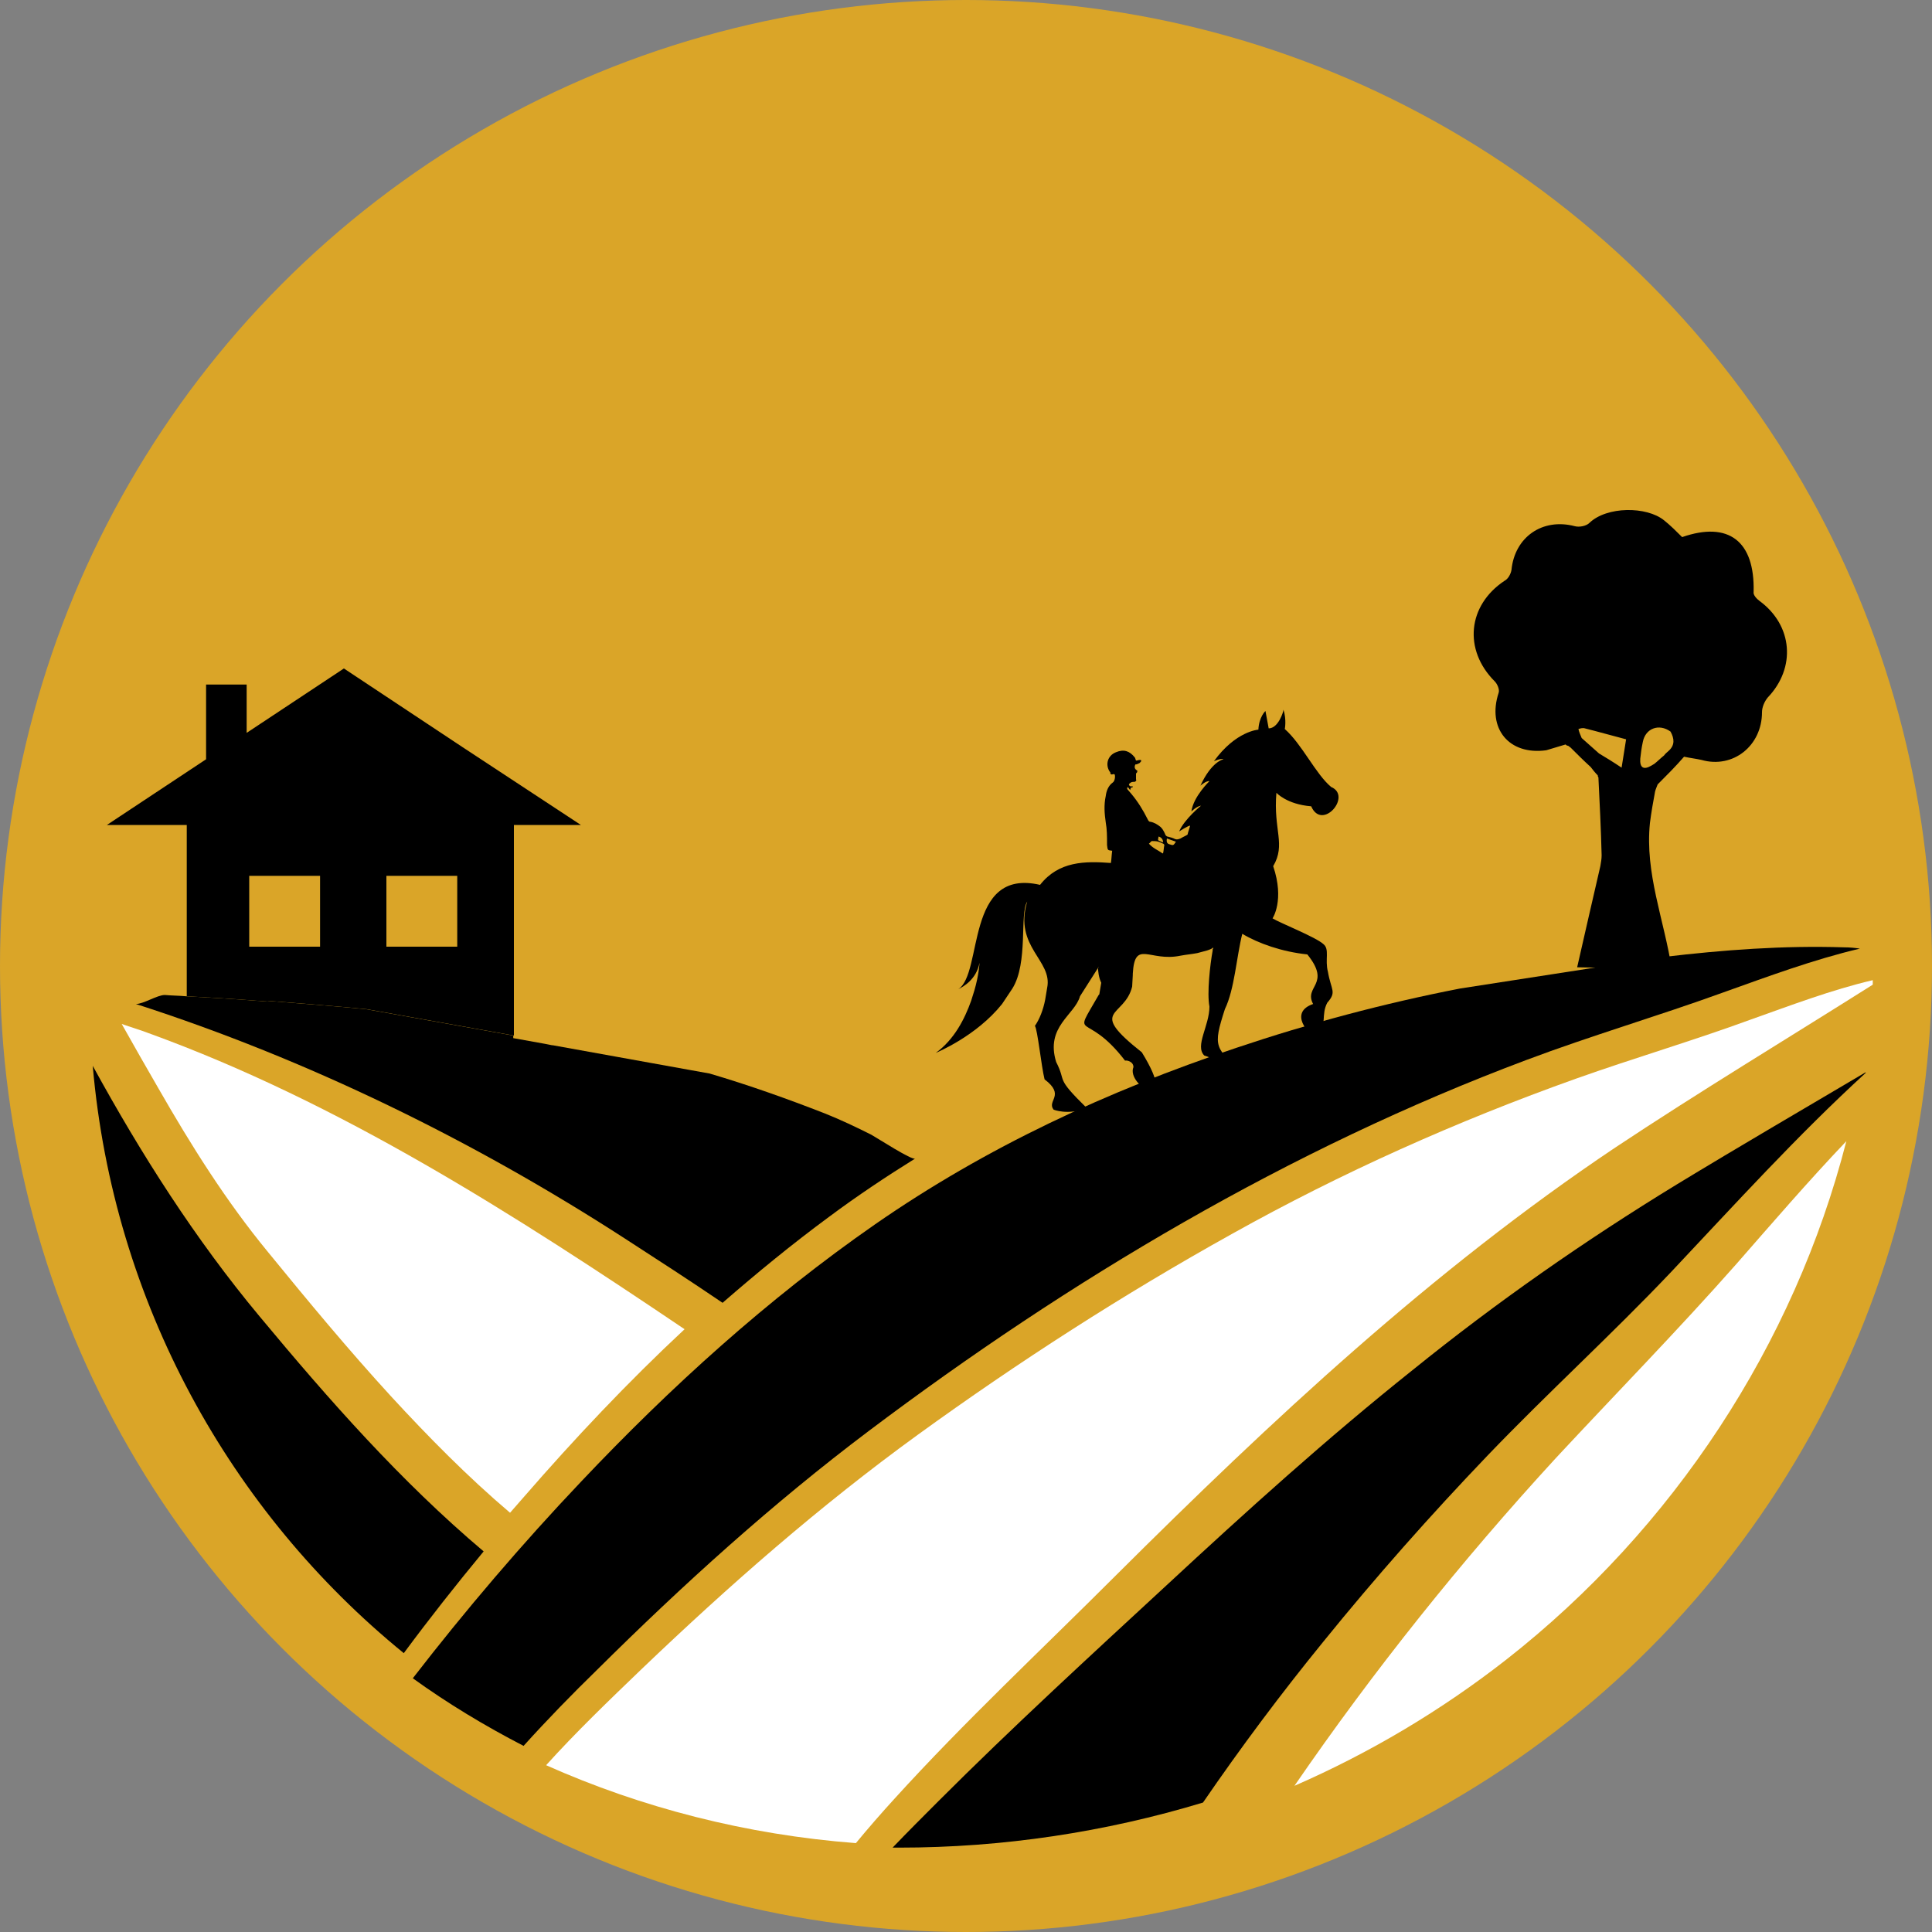 <?xml version="1.0" encoding="utf-8"?>
<!-- Generator: Adobe Illustrator 24.0.1, SVG Export Plug-In . SVG Version: 6.00 Build 0)  -->
<svg version="1.1" id="Layer_1" xmlns="http://www.w3.org/2000/svg" xmlns:xlink="http://www.w3.org/1999/xlink" x="0px" y="0px"
	 viewBox="0 0 300 300" style="enable-background:new 0 0 300 300;" xml:space="preserve">
<rect x="0" y="0" width="300" height="300" fill="#808080" stroke="none"/>
<style type="text/css">
	.st0{fill:#DAA528;}
	.st1{fill:#FFFFFF;}
</style>
<g>
	<circle class="st0" cx="150" cy="150" r="150"/>
	<g>
		<g>
			<g>
				<g>
					<g>
						<g>
							<path d="M142.1,179.9c-4.5,2.8-9,5.8-13.3,9c-5.7,4.2-11.2,8.7-16.6,13.4c-5-3.4-10.1-6.7-15.2-10
								c-23.5-15.2-49.2-27.8-75.9-36.4c1.2,0,3.3-1.4,4.5-1.4c1.1,0.1,2.2,0.1,3.3,0.2c3.6,0.2,7.3,0.4,10.9,0.7
								c0.5,0,1.1,0.1,1.6,0.1v-0.1c5.1,0.4,10.2,0.8,15.4,1.3l22.9,4.1v0.4l5,0.9l1,0.2h0.1l24.4,4.4c6.1,1.8,12,3.9,17.9,6.2
								c2.5,1,4.8,2.1,7.2,3.3C136.2,176.7,141.6,180.2,142.1,179.9z"/>
							<path class="st1" d="M106.3,206.4c-8.8,8.2-17.1,17-25,26.1c-0.7,0.8-1.4,1.6-2.1,2.4c-6.6-5.6-12.7-11.8-18.5-18.1
								c-6.6-7.2-12.9-14.8-19.1-22.4c-6.5-7.9-11.9-16.5-17-25.4c-1.9-3.3-3.8-6.6-5.7-10c1.4,0.5,2.8,0.9,4.1,1.4
								C52.8,171.2,79.9,188.6,106.3,206.4z"/>
							<path d="M40.3,204.4c10.8,13,21.9,25.6,34.8,36.5c-4.3,5.2-8.4,10.4-12.4,15.8c-26.9-21.9-45.1-54.4-48.3-91.2
								C21.9,179.2,30.3,192.4,40.3,204.4z"/>
							<path d="M288.8,147.3c-7.2,1.7-14.2,4.3-21.2,6.8c-10.2,3.7-20.5,6.7-30.6,10.5c-36.8,13.8-70.9,34.1-102.1,57.6
								c-15,11.3-28.9,23.9-42.2,37.1c-3.9,3.8-7.7,7.7-11.4,11.8c-6-3.1-11.8-6.6-17.2-10.5c8.2-10.6,16.9-20.8,26.1-30.5
								c13.9-14.7,29-28.4,45.7-40c17.3-12,36.1-20.7,56.1-27.4c11.3-3.8,22.9-6.9,34.7-9.2l31.6-4.9c9.3-1.1,18.6-1.8,28-1.5
								C287.3,147.1,288.1,147.2,288.8,147.3z"/>
							<path class="st1" d="M99.6,259.2c13.6-13,27.6-25.3,42.9-36.4c15.6-11.3,31.9-21.8,48.8-31.2c17-9.5,34.9-17.5,53.4-24.1
								c9-3.2,18.2-5.9,27.2-9.2c6.2-2.2,12.5-4.6,18.9-6.1c0,0.2,0,0.4,0,0.7c-13.3,8.4-26.9,16.6-40,25.3
								c-28.5,19.1-53.4,42.4-77.5,66.4c-11.5,11.5-23.5,22.7-34.4,34.7c-2.1,2.3-4.1,4.6-6,6.9c-17-1.3-33.3-5.5-48.1-12.1
								C89.4,269,94.5,264.1,99.6,259.2z"/>
							<path class="st1" d="M269.6,196.3c5.6-6.4,11.2-12.9,17.1-19.1c-8.1,31.6-26.9,60.2-52.8,80.5c-10.1,7.9-21.2,14.5-32.9,19.6
								c12.3-17.9,25.9-34.9,40.6-50.9C250.9,216.4,260.5,206.6,269.6,196.3z"/>
							<path d="M181.1,246.2c12.4-11.5,25-22.9,38.3-33.5c13-10.5,26.6-20,41-28.8c9.7-5.9,19.5-11.6,29.3-17.4c0,0,0,0.1,0,0.1
								c-10.7,9.8-20.3,20.4-30.2,30.9c-9.2,9.7-19.2,18.8-28.5,28.5c-8.9,9.3-17.4,18.9-25.5,28.9c-6.6,8.1-12.8,16.4-18.7,25
								c-15.2,4.6-31.1,7-47.2,7c-0.3,0-0.7,0-1,0c2.3-2.4,4.7-4.8,7.1-7.2C157.2,268.2,169.2,257.2,181.1,246.2z"/>
						</g>
					</g>
				</g>
			</g>
			<path d="M71.8,116l-18.4-12.2l-15.1,10v-7.5h-6.3v11.6l-15.4,10.2H29v26.6c3.6,0.2,7.3,0.4,10.9,0.7c0.5,0,1.1,0.1,1.6,0.1v-0.1
				c5.1,0.4,10.2,0.8,15.4,1.3l22.9,4.1v-32.7h10.4L71.8,116z M49.7,147h-11V136h11V147z M71,147H60V136H71V147z"/>
			<g>
				<path d="M170.5,150.3c0-0.1,0-0.1,0-0.1C170.6,150.1,170.6,150.2,170.5,150.3c0,0.4,0.1,1.5,0.5,2.3l-0.3,1.8l-0.1,0.1
					c-4.3,7.5-2.1,2.1,4.1,10.2c0.2-0.1,1.3,0.1,1.3,1c-1.2,2.9,7.4,7.6,1.3-2.3c-8.6-6.8-2.7-5.3-1.5-10.2l0,0l0.1-1.8l0-0.2
					c0.3-5.4,2.6-1.8,7.4-2.8c1.1-0.2,1.5-0.2,2.6-0.4l1.5-0.4c0.3-0.1,0.9-0.3,1-0.5c0,0.1,0,0.2-0.1,0.3c0,0.1,0,0.1,0,0.2
					c-0.4,2.2-0.9,6.6-0.5,8.7c0,3-2.3,6.1-0.8,7.6c5.3,1.6-2.1,4.9,6.3,2.8c-4.7-3.9-5-4.1-3.1-10c1.5-3.1,1.8-8.1,2.7-11.7
					c2.5,1.5,6.2,2.8,10.1,3.2c3.8,4.7-0.6,4.9,0.9,7.7c-3.8,1.3-0.8,4.8,0.7,5.3c1.5-2.2,0.5-3.6,1.5-5.5c1.5-1.7,0.6-1.9,0.1-4.8
					c-0.5-1.9,0.3-3.5-0.7-4.3c-1.2-1.1-6.8-3.3-7.9-4c0,0,1.9-2.8,0.1-8.1c2-3.4,0-5.6,0.5-11.4c0,0,1.6,1.8,5.4,2.1
					c1.7,3.9,6.4-1.6,3.1-3c-2.4-2-4.5-6.6-7.2-9c0,0,0.3-1.4-0.2-3c0,0.3-0.8,2.9-2.3,2.9l-0.5-2.7c0,0-1,0.9-1.1,2.9
					c0,0-3.5,0.2-6.9,4.9c0,0,1.1-0.5,1.5-0.3c-0.1,0-1.9,0.4-3.6,4.1c0,0,0.9-0.8,1.4-0.7c0,0-2.5,2.4-2.8,4.7c0,0,0.8-0.8,1.5-0.9
					c0,0-2.6,2.1-3.4,4c0,0,1.4-0.9,1.7-0.9c-0.1,0.5-0.3,0.9-0.4,1.4c-0.3,0.2-0.6,0.3-1.1,0.6c-0.3,0.1-0.5,0.2-0.8,0.1
					c-0.4-0.2-0.8-0.3-1.2-0.4c-0.1,0-0.2-0.1-0.3-0.2c-0.1-0.2-0.2-0.5-0.4-0.8c-0.1-0.2-0.3-0.4-0.4-0.5c-0.5-0.4-1-0.7-1.6-0.8
					c-0.2,0-0.3-0.2-0.4-0.4c-0.7-1.4-1.5-2.7-2.5-3.9c-0.2-0.2-0.4-0.5-0.6-0.7c-0.1-0.1-0.1-0.2,0-0.4c0.1,0.1,0.2,0.2,0.4,0.5
					c0-0.2,0.1-0.3,0.1-0.4c0.1,0,0.2,0,0.3-0.1c0,0,0,0,0-0.1c-0.1,0-0.2,0-0.3,0c-0.2,0-0.3-0.2-0.3-0.3c0-0.1,0.2-0.2,0.3-0.3
					c0.2-0.1,0.4-0.1,0.6-0.1c0.2-0.1,0.3-0.2,0.2-0.4c0-0.1,0-0.1,0-0.2c0-0.2,0-0.4,0-0.7c0,0,0,0,0.1-0.1
					c0.1-0.1,0.1-0.2,0.1-0.3c0,0,0-0.1-0.1-0.1c-0.3-0.2-0.4-0.5-0.2-0.9c0.1,0,0.2,0,0.4-0.1c0.2-0.1,0.3-0.1,0.4-0.3
					c0.1,0,0.1-0.2,0.1-0.2c0-0.1-0.1-0.1-0.2-0.1c-0.2,0-0.4,0.1-0.6,0.1c-0.1-0.2-0.1-0.4-0.2-0.5c-0.8-1-1.7-1.3-2.9-0.8
					c-1.3,0.5-1.7,1.9-1,3c0,0,0.1,0.1,0.1,0.1c0,0.4,0.2,0.4,0.5,0.3c0,0,0.2,0,0.2,0.1c0.1,0.3,0,1-0.3,1.2
					c-0.7,0.5-1,1.3-1.1,2.1c-0.3,1.4-0.2,2.7,0,4.1c0.2,1.1,0.2,2.2,0.2,3.3c0,0.1,0,0.1,0,0.2c0.1,0.9,0.1,0.8,0.8,0.9
					c-0.1,0.7-0.1,1.3-0.2,1.9c-4-0.3-8.1-0.3-11,3.4c-11.7-2.7-8.8,13.7-12.7,16.2c0.8-0.4,2.8-1.5,3.3-4.1c0,0.1-0.1,1.9-0.8,4.3
					l-0.5,1.6c-1,2.8-2.6,6-5.5,8.1c0.2-0.1,6.3-2.6,10.3-7.6l1.4-2.1l0.2-0.3c2.5-4,1.1-11.6,2.3-13.5c-2.1,7.1,4,9.1,3.1,13.4
					l-0.3,1.8l0,0c-0.3,1.6-0.9,3.1-1.6,4.1c0.4,0.5,1,6.3,1.5,8.3c3.3,2.5,0.3,3.3,1.4,4.7c0,0,2.1,0.9,5.2-0.2
					c-5.1-5-3.1-3.9-4.8-7.2c-1.7-5.5,2.9-7.3,3.7-10.2L170.5,150.3z M179.9,129.9C179.9,129.9,179.9,129.9,179.9,129.9
					c0.4,0.1,0.7,0.4,0.7,0.9c-0.1,0-0.2-0.1-0.3-0.1C179.7,130.4,179.8,130.6,179.9,129.9z M180.6,132.5c0,0-0.1,0-0.1,0
					c-0.7-0.5-1.5-0.8-2.1-1.5c0.2-0.1,0.3-0.4,0.5-0.4c0.3,0,0.7,0,1,0.1c0.3,0.1,0.5,0.2,0.7,0.3c0.1,0,0.2,0.2,0.2,0.2
					C180.7,131.7,180.7,132.1,180.6,132.5z M181.6,131.1c-0.4-0.1-0.5-0.4-0.4-0.9c0.5,0.2,0.9,0.3,1.4,0.5
					C182.2,131.3,182.2,131.3,181.6,131.1z"/>
			</g>
			<g>
				<g>
					<path d="M261.8,150.5h-2.2c-1.2-7.7-4.2-14.9-3.4-22.7c0.2-1.6,0.5-3.3,0.8-4.9c0.1-0.4,0.3-0.8,0.4-1.1l0,0
						c1.4-1.4,2.8-2.8,4.1-4.3l0,0c0.9,0.2,1.8,0.3,2.7,0.5c4.9,1.4,9.4-2.2,9.4-7.4c0-0.8,0.4-1.7,0.9-2.3c4.4-4.6,3.9-11.2-1.3-15
						c-0.4-0.3-1-0.9-0.9-1.4c0.2-7.9-3.9-11-11.1-8.5c-0.9-0.9-1.8-1.8-2.8-2.6c-2.7-2.2-8.9-2.2-11.6,0.4
						c-0.5,0.5-1.6,0.7-2.3,0.5c-5-1.3-9.3,1.7-9.8,6.8c-0.1,0.6-0.5,1.4-1.1,1.7c-5.7,3.8-6.4,10.7-1.5,15.6
						c0.4,0.4,0.8,1.3,0.6,1.8c-1.8,5.5,1.6,9.7,7.4,8.9c1-0.3,2-0.6,3-0.9c0.1,0.1,0.2,0.2,0.4,0.2c0.1,0.1,0.3,0.2,0.4,0.3l0,0
						c1,1,2,2,3.1,3l0,0c0.3,0.4,0.7,0.9,1.1,1.3c0,0.1,0,0.2,0.1,0.3c0.2,4,0.4,8.1,0.5,12.1c0,0.6-0.1,1.1-0.2,1.7
						c-1.2,5.2-2.4,10.4-3.6,15.7L261.8,150.5z M252.5,114.8c-0.2,1.2-0.4,2.6-0.7,4.4c-1.5-1-2.5-1.6-3.5-2.2
						c-0.9-0.8-1.8-1.6-2.7-2.4c-0.2-0.5-0.4-0.9-0.5-1.4c0.3-0.1,0.7-0.2,1-0.1C248.1,113.6,250.2,114.2,252.5,114.8z M254.7,117.8
						c0.1-0.9,0.2-1.7,0.4-2.6c0.4-2.1,2.5-2.9,4.3-1.6c0.6,1.1,0.7,2.1-0.3,3c-0.2,0.2-0.5,0.4-0.7,0.7c-0.5,0.4-1,0.9-1.5,1.3l0,0
						c-0.2,0.1-0.3,0.2-0.5,0.3C255.2,119.6,254.6,119.2,254.7,117.8z"/>
				</g>
			</g>
		</g>
	</g>
</g>
</svg>
